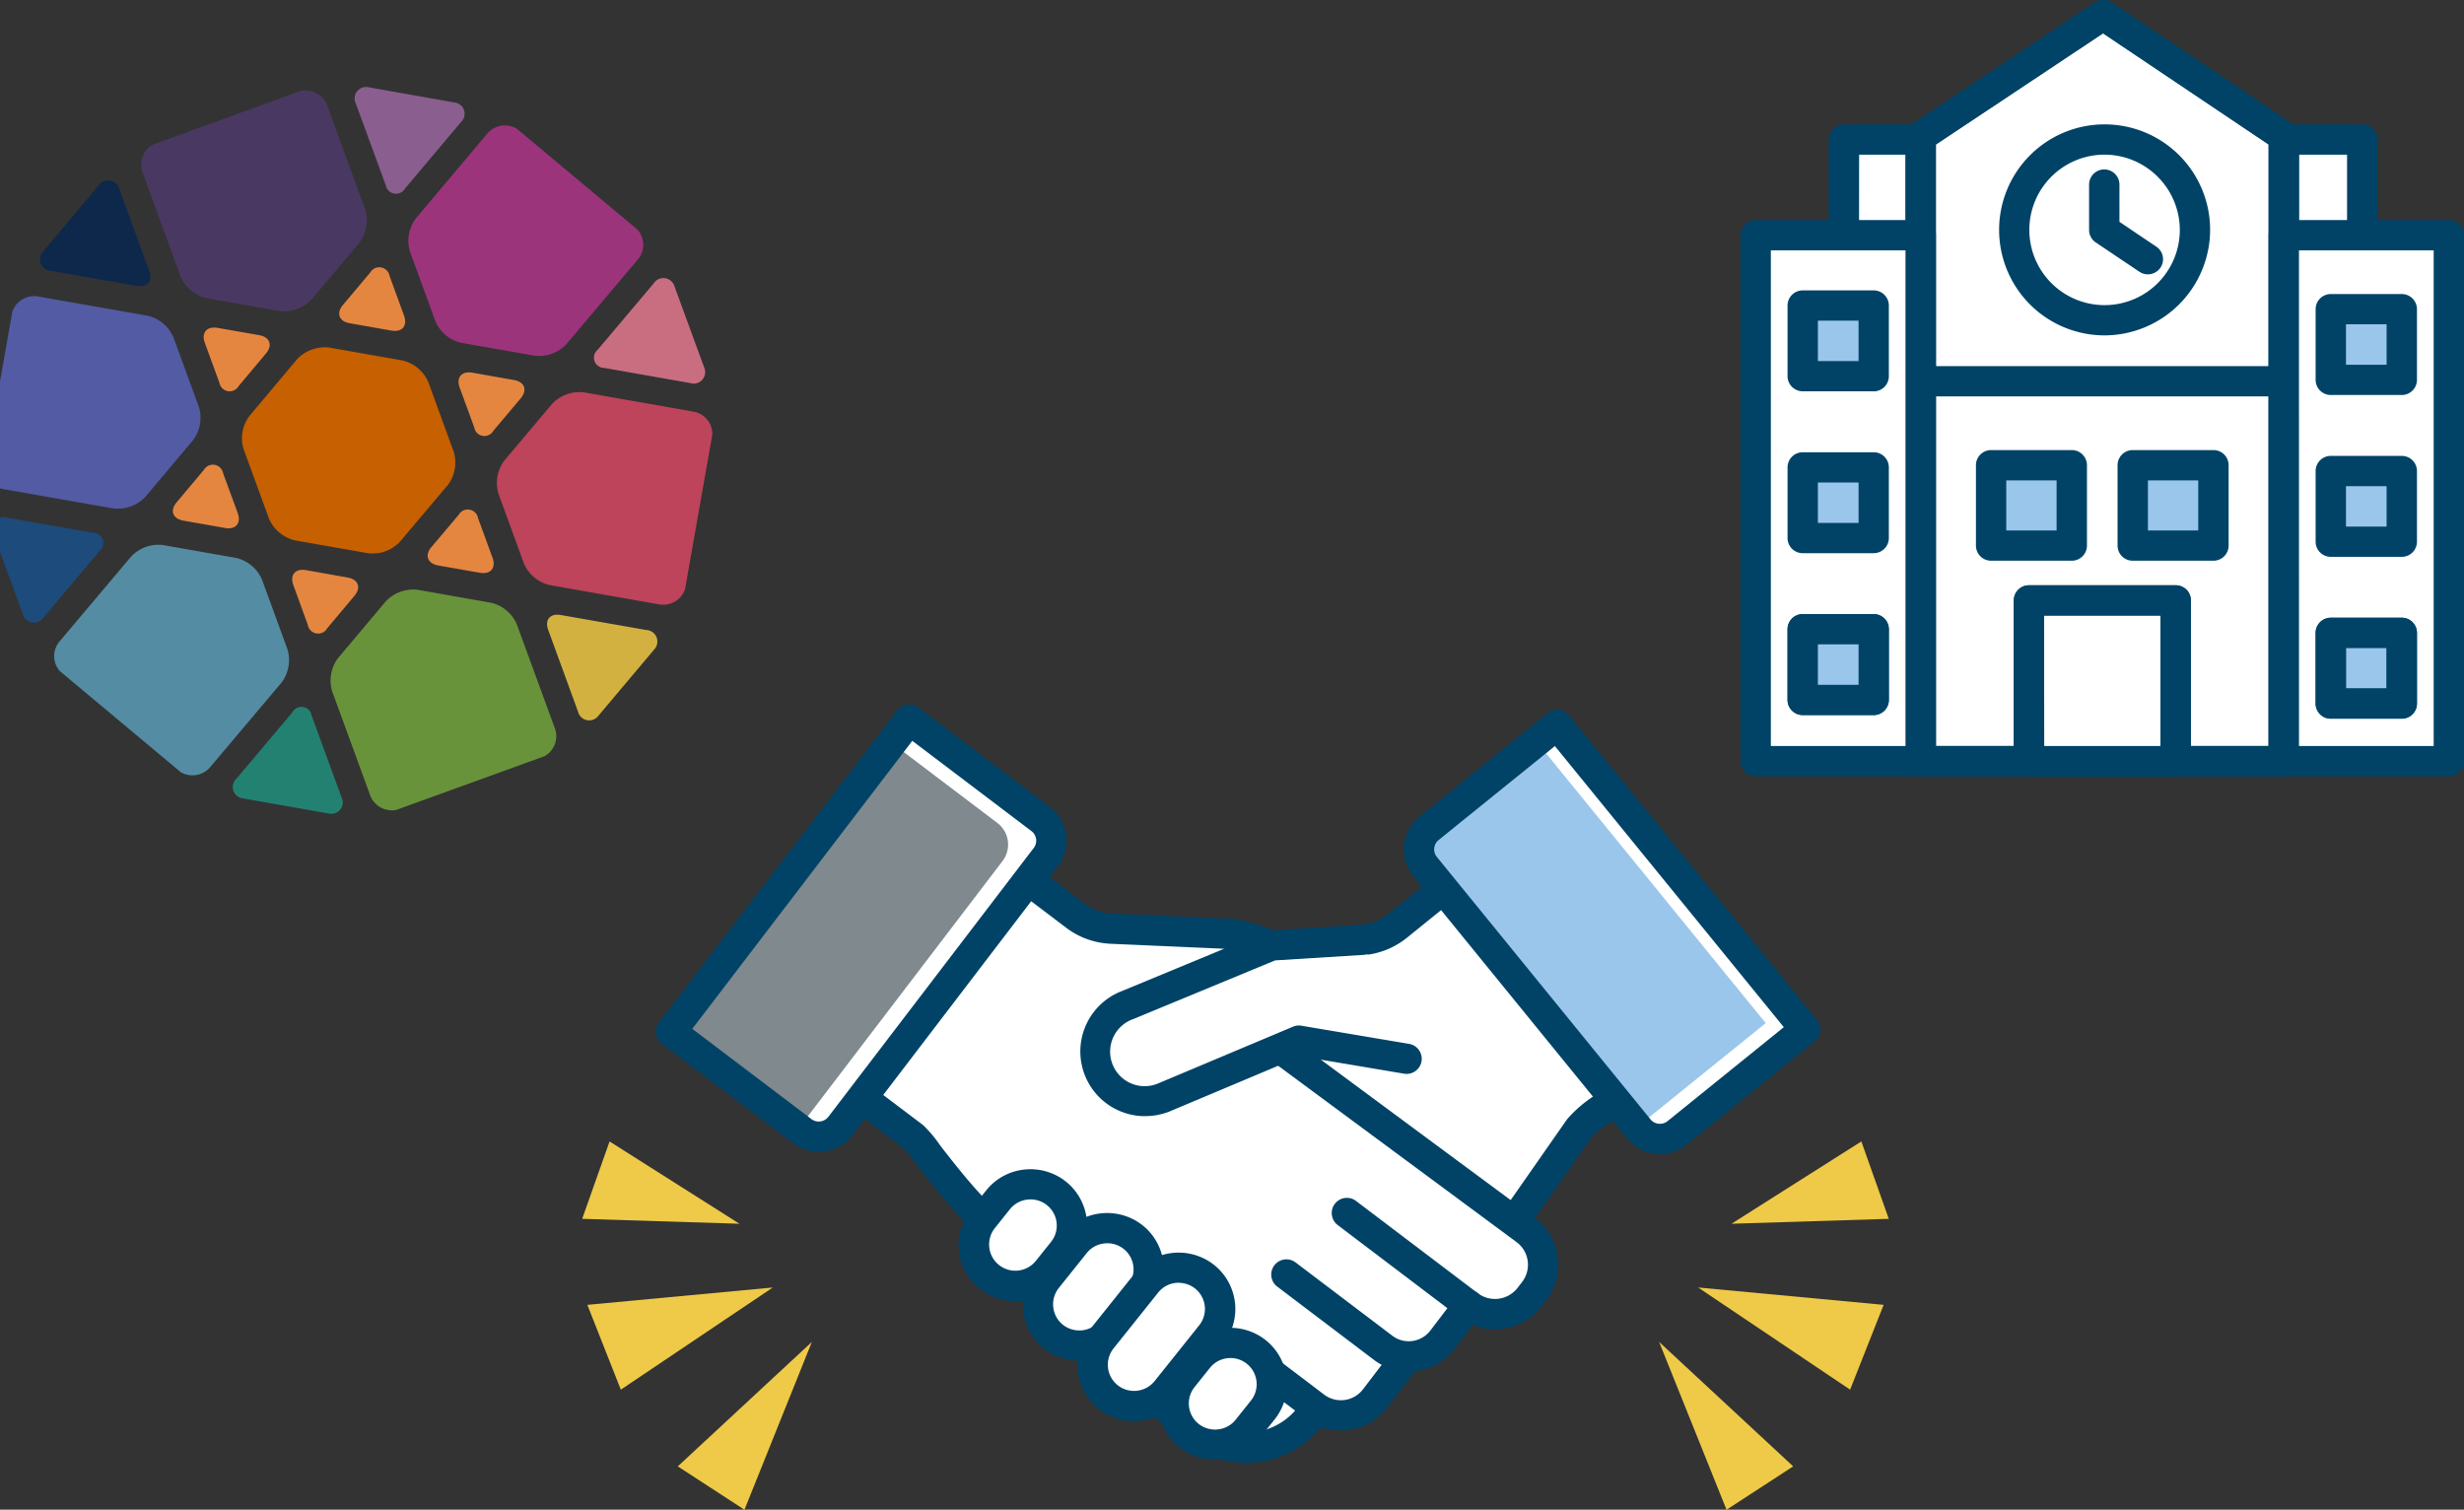 <svg xmlns="http://www.w3.org/2000/svg" xmlns:xlink="http://www.w3.org/1999/xlink" width="142" height="87" viewBox="0 0 142 87">
  <rect x="0" y="0" width="142" height="87" fill="#333333" stroke="none"/>
  <defs>
    <clipPath id="clip-path">
      <rect id="長方形_8822" data-name="長方形 8822" width="142" height="87" transform="translate(0.364 0)" fill="none"/>
    </clipPath>
  </defs>
  <g id="icon_1" transform="translate(-0.806 0)">
    <g id="グループ_41782" data-name="グループ 41782" transform="translate(0.442 0)" clip-path="url(#clip-path)">
      <path id="パス_105659" data-name="パス 105659" d="M52.647,44.311,55.563,47.8S42.318,57.158,42.333,58.45c-.015-1.21,3.2,3.546,3.475,3.544l1.725-.357,3.144,3.481s2.166,3.143,4.649,2.048c0,0,3.625,3.786,7.47.68s7.938-6.348,8.486-7.221,5.148-7.947,6.282-9.154a8.626,8.626,0,0,1,1.666-1.5L69.855,38.454s-5.348,3.918-9.693,3.319a9.712,9.712,0,0,0-7.514,2.538" transform="translate(14.125 13.085)" fill="#fff"/>
      <path id="パス_105660" data-name="パス 105660" d="M49.211,59.991a3.31,3.31,0,0,1-2.573-1.218L45.06,56.835a.869.869,0,0,1,.128-1.226.879.879,0,0,1,1.23.129L48,57.675a1.564,1.564,0,0,0,2.194.228l5.438-4.395a.878.878,0,0,1,1.231.129.869.869,0,0,1-.129,1.225l-5.44,4.395a3.3,3.3,0,0,1-2.081.734" transform="translate(15 18.142)" fill="#004367"/>
      <path id="パス_105661" data-name="パス 105661" d="M52.221,62.264a3.348,3.348,0,0,1-2.606-1.234l-1.646-2.021a.869.869,0,0,1,.129-1.225.878.878,0,0,1,1.23.129l1.646,2.021a1.612,1.612,0,0,0,2.252.235l4.6-3.723a.879.879,0,0,1,1.231.129.869.869,0,0,1-.128,1.225L54.326,61.52a3.341,3.341,0,0,1-2.106.744" transform="translate(16.005 19.141)" fill="#004367"/>
      <path id="パス_105662" data-name="パス 105662" d="M56.278,67.24c-.192,0-.386-.011-.58-.029a5.463,5.463,0,0,1-3.693-2,.883.883,0,0,1,.117-1.237.868.868,0,0,1,1.219.113,3.749,3.749,0,0,0,5.282.574l7.366-5.952A7.269,7.269,0,0,0,67.921,56.3l5.362-7.68a7.451,7.451,0,0,1,2.509-1.864.872.872,0,1,1,.866,1.513,10.651,10.651,0,0,0-1.909,1.3l-5.325,7.618a8.725,8.725,0,0,1-2.33,2.882l-7.368,5.954a5.462,5.462,0,0,1-3.447,1.222" transform="translate(17.398 15.871)" fill="#004367"/>
      <path id="パス_105663" data-name="パス 105663" d="M46.753,62.531a.873.873,0,0,1-.838-1.124c-.083-.008-.164-.015-.241-.02a12.889,12.889,0,0,1-1.539-.19.866.866,0,0,1-.5-.3l-.266-.327c-.141-.173-.283-.334-.417-.484a2.782,2.782,0,0,1-.99-1.985,1.944,1.944,0,0,1,.8-1.335l11.558-8.493L51.863,45.13A.871.871,0,0,1,52,43.917c1.363-1.1,4.328-2.859,6.495-2.9l6.285-.476a2.839,2.839,0,0,0,1.57-.621L69.106,37.7a.873.873,0,1,1,1.1,1.352l-2.756,2.228a4.59,4.59,0,0,1-2.54,1.005l-6.336.477a10.828,10.828,0,0,0-4.784,2L56.254,47.9a.866.866,0,0,1,.176.654.878.878,0,0,1-.347.583l-12.249,9a.576.576,0,0,0-.143.151c.044.042.348.386.57.637.149.168.307.346.463.539l.062.076c.346.052.7.079,1.031.107a4.7,4.7,0,0,1,1.647.312l5.6-4.526a.873.873,0,0,1,1.1,1.354L47.3,62.336a.87.87,0,0,1-.55.2" transform="translate(13.994 12.761)" fill="#004367"/>
      <path id="パス_105664" data-name="パス 105664" d="M83.756,48.717,69.463,31.165l-7.983,6.449a.79.79,0,0,0-.117,1.114L74.655,55.051a.8.8,0,0,0,1.118.115Z" transform="translate(20.638 10.605)" fill="#47a6b4"/>
      <path id="パス_105665" data-name="パス 105665" d="M69.381,31.165,62,37.128a1.561,1.561,0,0,0-.231,2.2L74.084,54.451a1.577,1.577,0,0,0,2.212.229l7.379-5.963" transform="translate(20.719 10.605)" fill="#9bc6eb"/>
      <path id="パス_105666" data-name="パス 105666" d="M67.643,31.165l-1.191.962L79.665,48.354l-7.38,5.962c-.009.009-.022.013-.031.021l.091.114a1.577,1.577,0,0,0,2.212.229l7.379-5.963Z" transform="translate(22.458 10.605)" fill="#fff"/>
      <path id="パス_105667" data-name="パス 105667" d="M75.532,56.121a2.447,2.447,0,0,1-1.9-.9L61.318,40.1a2.427,2.427,0,0,1,.359-3.427l7.379-5.963a.874.874,0,0,1,1.23.129L84.578,48.39a.87.87,0,0,1-.128,1.226l-7.379,5.962a2.45,2.45,0,0,1-1.539.543m-6.055-23.51-6.7,5.415a.69.69,0,0,0-.1.976L74.988,54.124a.7.7,0,0,0,.982.1l6.7-5.413Z" transform="translate(20.495 10.383)" fill="#004367"/>
      <path id="パス_105668" data-name="パス 105668" d="M64.064,43.4l-2.8,3.581S76.653,57.946,76.679,59.24s-.135,3.58-3.364,3.65l-1.734-.3-3.034,3.576s-2.068,3.209-4.583,2.191c0,0-3.5,3.9-7.446.91s-8.132-6.1-8.708-6.953c-1.049-1.561-4.8-7.18-6.415-8.79-1.171-1.171-3.724-3.639-3.724-3.639l9.011-11.8s5.468,3.751,9.791,3.017a9.718,9.718,0,0,1,7.591,2.3" transform="translate(12.515 12.958)" fill="#fff"/>
      <path id="パス_105669" data-name="パス 105669" d="M63.009,60.613a3.3,3.3,0,0,1-2-.674l-5.574-4.223A.873.873,0,1,1,56.5,54.328l5.574,4.223a1.565,1.565,0,0,0,2.186-.3l1.516-1.986a.873.873,0,0,1,1.393,1.055L65.65,59.31a3.289,3.289,0,0,1-2.189,1.272,3.415,3.415,0,0,1-.452.031" transform="translate(18.533 18.426)" fill="#004367"/>
      <path id="パス_105670" data-name="パス 105670" d="M59.892,62.981a3.341,3.341,0,0,1-2.024-.68l-4.72-3.579a.868.868,0,0,1-.167-1.221.877.877,0,0,1,1.226-.166l4.72,3.579a1.6,1.6,0,0,0,2.242-.3l1.582-2.071a.873.873,0,0,1,1.393,1.055l-1.582,2.072a3.353,3.353,0,0,1-2.669,1.315" transform="translate(17.742 19.45)" fill="#004367"/>
      <path id="パス_105671" data-name="パス 105671" d="M59.95,68.482a5.471,5.471,0,0,1-3.313-1.112l-7.549-5.723a3.691,3.691,0,0,1-1.578-4.022l-1.619-1.7c-1.235-.137-2.723-1.772-4.967-4.686-.327-.425-.57-.749-.688-.867l-3.062-2.315a.873.873,0,0,1,1.059-1.387L41.34,49.02a7.07,7.07,0,0,1,.971,1.155c1.931,2.508,3.187,3.853,3.738,4a.88.88,0,0,1,.832.252L49.1,56.77a.865.865,0,0,1,.207.831,2.062,2.062,0,0,0,.834,2.658L57.7,65.982a3.755,3.755,0,0,0,5.241-.71l1.4,1.043a5.513,5.513,0,0,1-4.389,2.167" transform="translate(12.224 15.819)" fill="#004367"/>
      <path id="パス_105672" data-name="パス 105672" d="M71.832,63.964a3.384,3.384,0,0,1-2.05-.688l-7.034-5.33a.873.873,0,0,1,1.059-1.387l7.035,5.33a1.648,1.648,0,0,0,2.3-.311l.257-.335a1.628,1.628,0,0,0-.312-2.292L58.707,48.316a.87.87,0,0,1-.186-1.213l2.361-3.217a10.938,10.938,0,0,0-4.762-1.851h-.032l-6.4-.281a4.572,4.572,0,0,1-2.57-.927L44.3,38.69A.873.873,0,1,1,45.355,37.3l2.823,2.139a2.821,2.821,0,0,0,1.589.574l6.349.28h.055c2.112,0,5.093,1.646,6.473,2.694a.868.868,0,0,1,.178,1.208l-2.376,3.237,13.69,10.126A3.37,3.37,0,0,1,74.79,62.3l-.257.335a3.389,3.389,0,0,1-2.7,1.331" transform="translate(14.684 12.633)" fill="#004367"/>
      <path id="パス_105673" data-name="パス 105673" d="M29.383,48.928,43.12,30.94l8.18,6.2a.791.791,0,0,1,.151,1.111L38.678,54.977a.8.8,0,0,1-1.114.15Z" transform="translate(9.651 10.528)" fill="#47a6b4"/>
      <path id="パス_105674" data-name="パス 105674" d="M43.12,30.94l7.562,5.731a1.561,1.561,0,0,1,.3,2.194L39.148,54.36a1.576,1.576,0,0,1-2.2.3l-7.563-5.731" transform="translate(9.651 10.528)" fill="#80898e"/>
      <path id="パス_105675" data-name="パス 105675" d="M49.1,38.865l-11.835,15.5a1.577,1.577,0,0,1-2.2.3l-.217-.165L46.6,39.094a1.563,1.563,0,0,0-.3-2.2l-6.1-4.619,1.024-1.34L48.8,36.671a1.563,1.563,0,0,1,.3,2.194" transform="translate(11.538 10.528)" fill="#fff"/>
      <path id="パス_105676" data-name="パス 105676" d="M38.119,56.069a2.448,2.448,0,0,1-1.479-.5l-7.562-5.73a.87.87,0,0,1-.167-1.222L42.649,30.634a.876.876,0,0,1,1.226-.166L51.436,36.2a2.43,2.43,0,0,1,.466,3.415L40.069,55.108a2.445,2.445,0,0,1-1.95.961m-7.286-7.086,6.866,5.2a.7.7,0,0,0,.977-.133L50.511,38.559a.692.692,0,0,0-.133-.973l-6.866-5.2Z" transform="translate(9.427 10.307)" fill="#004367"/>
      <path id="パス_105677" data-name="パス 105677" d="M46,59.056h0a2.382,2.382,0,0,1-.381-3.345L47.225,53.7a2.386,2.386,0,0,1,3.739,2.966l-1.609,2.013A2.4,2.4,0,0,1,46,59.056" transform="translate(15.081 17.968)" fill="#fff"/>
      <path id="パス_105678" data-name="パス 105678" d="M47.7,60.664a3.25,3.25,0,0,1-2.544-5.275l1.609-2.013a3.243,3.243,0,0,1,2.186-1.2,3.3,3.3,0,0,1,2.4.685,3.251,3.251,0,0,1,.521,4.569l-1.611,2.013a3.243,3.243,0,0,1-2.185,1.2,3.569,3.569,0,0,1-.377.021M49.325,53.9a1.57,1.57,0,0,0-.176.009,1.5,1.5,0,0,0-1.014.556l-1.611,2.014a1.512,1.512,0,0,0,.242,2.119,1.526,1.526,0,0,0,2.129-.24l1.611-2.014a1.506,1.506,0,0,0-1.18-2.445" transform="translate(14.856 17.747)" fill="#004367"/>
      <path id="パス_105679" data-name="パス 105679" d="M48.342,61.966h0a2.382,2.382,0,0,1-.381-3.345L50.536,55.4a2.4,2.4,0,0,1,3.357-.379h0a2.381,2.381,0,0,1,.379,3.345L51.7,61.587a2.4,2.4,0,0,1-3.358.379" transform="translate(15.891 18.547)" fill="#fff"/>
      <path id="パス_105680" data-name="パス 105680" d="M50.045,63.574A3.249,3.249,0,0,1,47.5,58.3l2.575-3.222a3.243,3.243,0,0,1,2.186-1.2,3.3,3.3,0,0,1,2.4.685,3.248,3.248,0,0,1,.521,4.569L52.607,62.35a3.247,3.247,0,0,1-2.185,1.2c-.126.012-.252.02-.377.02m2.59-7.976a1.57,1.57,0,0,0-.176.009,1.5,1.5,0,0,0-1.014.556l-2.575,3.222A1.51,1.51,0,0,0,49.11,61.5a1.524,1.524,0,0,0,2.129-.239l2.575-3.222A1.506,1.506,0,0,0,52.635,55.6" transform="translate(15.666 18.327)" fill="#004367"/>
      <path id="パス_105681" data-name="パス 105681" d="M51.809,63.087h0a2.382,2.382,0,0,1-.381-3.345l.885-1.107A2.386,2.386,0,0,1,56.052,61.6l-.885,1.107a2.4,2.4,0,0,1-3.358.379" transform="translate(17.088 19.647)" fill="#fff"/>
      <path id="パス_105682" data-name="パス 105682" d="M53.512,64.7a3.25,3.25,0,0,1-2.544-5.275l.885-1.107A3.277,3.277,0,0,1,56.44,57.8a3.251,3.251,0,0,1,.519,4.57l-.885,1.107A3.292,3.292,0,0,1,53.512,64.7m.9-5.865a1.515,1.515,0,0,0-1.187.57l-.885,1.107a1.51,1.51,0,0,0,.241,2.119h0a1.514,1.514,0,0,0,1.113.315,1.492,1.492,0,0,0,1.016-.556l.884-1.107a1.509,1.509,0,0,0-1.183-2.449" transform="translate(16.863 19.426)" fill="#004367"/>
      <path id="パス_105683" data-name="パス 105683" d="M43.248,56.269h0a2.382,2.382,0,0,1-.381-3.345l.885-1.107a2.386,2.386,0,0,1,3.739,2.966l-.885,1.107a2.4,2.4,0,0,1-3.358.379" transform="translate(14.131 17.327)" fill="#fff"/>
      <path id="パス_105684" data-name="パス 105684" d="M44.951,57.876A3.251,3.251,0,0,1,42.407,52.6l.885-1.107a3.243,3.243,0,0,1,2.186-1.2,3.287,3.287,0,0,1,2.4.685,3.247,3.247,0,0,1,.521,4.569l-.887,1.107a3.243,3.243,0,0,1-2.185,1.2,3.569,3.569,0,0,1-.377.021m.9-5.862a1.57,1.57,0,0,0-.176.009,1.5,1.5,0,0,0-1.014.556l-.885,1.108a1.512,1.512,0,0,0,2.369,1.879l.887-1.107a1.507,1.507,0,0,0-1.18-2.446" transform="translate(13.906 17.107)" fill="#004367"/>
      <path id="パス_105685" data-name="パス 105685" d="M65.476,47.263l-6.189-1.043-7.827,3.292a2.861,2.861,0,1,1-2.053-5.341l8.3-3.435,5.206-.324" transform="translate(15.932 13.751)" fill="#fff"/>
      <path id="パス_105686" data-name="パス 105686" d="M50.656,50.792a3.728,3.728,0,0,1-1.336-7.213L57.6,40.152a.843.843,0,0,1,.281-.064l5.2-.324A.871.871,0,1,1,63.2,41.5l-5.059.315-8.17,3.38a1.989,1.989,0,1,0,1.4,3.722l7.8-3.281a.829.829,0,0,1,.486-.056l6.191,1.044a.871.871,0,1,1-.292,1.717l-5.939-1-7.591,3.193a3.836,3.836,0,0,1-1.37.256" transform="translate(15.708 13.53)" fill="#004367"/>
      <path id="パス_105687" data-name="パス 105687" d="M37.4,57.7l-3.884,9.67-3.841-2.5Z" transform="translate(9.751 19.633)" fill="#efca48"/>
      <path id="パス_105688" data-name="パス 105688" d="M36.488,55.358l-8.759,5.888L25.8,56.358Z" transform="translate(8.413 18.837)" fill="#efca48"/>
      <path id="パス_105689" data-name="パス 105689" d="M34.64,53.822l-9.062-.284,1.578-4.459Z" transform="translate(8.337 16.7)" fill="#efca48"/>
      <path id="パス_105690" data-name="パス 105690" d="M71.707,57.7l3.884,9.67,3.841-2.5Z" transform="translate(24.273 19.633)" fill="#efca48"/>
      <path id="パス_105691" data-name="パス 105691" d="M73.377,55.358l8.759,5.888,1.932-4.888Z" transform="translate(24.85 18.837)" fill="#efca48"/>
      <path id="パス_105692" data-name="パス 105692" d="M74.807,53.822l9.062-.284L82.29,49.078Z" transform="translate(25.344 16.7)" fill="#efca48"/>
      <rect id="長方形_8808" data-name="長方形 8808" width="29.871" height="5.68" transform="translate(106.629 8.04)" fill="#fff"/>
      <path id="パス_105693" data-name="パス 105693" d="M109.717,12.772H79.847a.873.873,0,0,1-.875-.871V6.221a.873.873,0,0,1,.875-.873h29.871a.873.873,0,0,1,.875.873V11.9a.873.873,0,0,1-.875.871m-29-1.742h28.123V7.092H80.721Z" transform="translate(26.783 1.82)" fill="#004367"/>
      <path id="パス_105694" data-name="パス 105694" d="M103.835,7.639,93.421.65,82.911,7.639v36h20.923Z" transform="translate(28.144 0.221)" fill="#fff"/>
      <path id="パス_105695" data-name="パス 105695" d="M104.059,44.734H83.136a.873.873,0,0,1-.875-.873v-36a.874.874,0,0,1,.389-.725L93.161.146a.879.879,0,0,1,.974,0l10.414,6.99a.871.871,0,0,1,.385.722v36a.873.873,0,0,1-.875.873M84.01,42.991h19.174V8.324L93.644,1.919,84.01,8.327Z" transform="translate(27.919 0)" fill="#004367"/>
      <path id="パス_105696" data-name="パス 105696" d="M104.059,44.734H83.136a.873.873,0,0,1-.875-.873v-36a.874.874,0,0,1,.389-.725L93.161.146a.879.879,0,0,1,.974,0l10.414,6.99a.871.871,0,0,1,.385.722v36a.873.873,0,0,1-.875.873M84.01,42.991h19.174V8.324L93.644,1.919,84.01,8.327Z" transform="translate(27.919 0)" fill="#004367"/>
      <rect id="長方形_8809" data-name="長方形 8809" width="9.511" height="30.31" transform="translate(131.979 13.553)" fill="#fff"/>
      <path id="パス_105697" data-name="パス 105697" d="M108.2,41.515h-9.51a.873.873,0,0,1-.875-.873V10.333a.873.873,0,0,1,.875-.871h9.51a.873.873,0,0,1,.875.871V40.642a.873.873,0,0,1-.875.873m-8.637-1.744h7.762V11.206H99.561Z" transform="translate(33.292 3.22)" fill="#004367"/>
      <rect id="長方形_8810" data-name="長方形 8810" width="9.511" height="30.31" transform="translate(101.544 13.553)" fill="#fff"/>
      <path id="パス_105698" data-name="パス 105698" d="M85.578,41.515H76.067a.874.874,0,0,1-.875-.873V10.333a.874.874,0,0,1,.875-.871h9.511a.873.873,0,0,1,.875.871V40.642a.873.873,0,0,1-.875.873m-8.637-1.744H84.7V11.206H76.941Z" transform="translate(25.477 3.22)" fill="#004367"/>
      <rect id="長方形_8811" data-name="長方形 8811" width="4.65" height="4.632" transform="translate(123.274 26.81)" fill="#9bc6eb"/>
      <path id="パス_105699" data-name="パス 105699" d="M96.867,25.728h-4.65a.873.873,0,0,1-.875-.871V20.225a.873.873,0,0,1,.875-.873h4.65a.873.873,0,0,1,.875.873v4.632a.873.873,0,0,1-.875.871m-3.775-1.744h2.9V21.1h-2.9Z" transform="translate(31.057 6.585)" fill="#004367"/>
      <rect id="長方形_8812" data-name="長方形 8812" width="4.65" height="4.632" transform="translate(115.109 26.81)" fill="#9bc6eb"/>
      <path id="パス_105700" data-name="パス 105700" d="M90.8,25.728h-4.65a.873.873,0,0,1-.873-.871V20.225a.873.873,0,0,1,.873-.873H90.8a.873.873,0,0,1,.875.873v4.632a.873.873,0,0,1-.875.871m-3.775-1.744h2.9V21.1h-2.9Z" transform="translate(28.96 6.585)" fill="#004367"/>
      <rect id="長方形_8813" data-name="長方形 8813" width="4.09" height="4.074" transform="translate(134.689 27.143)" fill="#9bc6eb"/>
      <path id="パス_105701" data-name="パス 105701" d="M104.792,25.419H100.7a.873.873,0,0,1-.875-.871V20.475a.873.873,0,0,1,.875-.873h4.09a.873.873,0,0,1,.875.873v4.073a.873.873,0,0,1-.875.871m-3.216-1.744h2.341V21.346h-2.341Z" transform="translate(33.988 6.67)" fill="#004367"/>
      <rect id="長方形_8814" data-name="長方形 8814" width="4.09" height="4.074" transform="translate(134.689 36.47)" fill="#9bc6eb"/>
      <path id="パス_105702" data-name="パス 105702" d="M104.792,32.378H100.7a.873.873,0,0,1-.875-.871V27.434a.873.873,0,0,1,.875-.873h4.09a.873.873,0,0,1,.875.873v4.073a.873.873,0,0,1-.875.871m-3.216-1.744h2.341V28.3h-2.341Z" transform="translate(33.988 9.038)" fill="#004367"/>
      <path id="パス_105703" data-name="パス 105703" d="M104.792,32.378H100.7a.873.873,0,0,1-.875-.871V27.434a.873.873,0,0,1,.875-.873h4.09a.873.873,0,0,1,.875.873v4.073a.873.873,0,0,1-.875.871m-3.216-1.744h2.341V28.3h-2.341Z" transform="translate(33.988 9.038)" fill="#004367"/>
      <rect id="長方形_8815" data-name="長方形 8815" width="4.09" height="4.074" transform="translate(104.255 26.933)" fill="#9bc6eb"/>
      <path id="パス_105704" data-name="パス 105704" d="M82.172,25.262h-4.09a.873.873,0,0,1-.875-.871V20.316a.873.873,0,0,1,.875-.871h4.09a.873.873,0,0,1,.873.871v4.074a.873.873,0,0,1-.873.871m-3.216-1.744H81.3V21.189H78.956Z" transform="translate(26.173 6.617)" fill="#004367"/>
      <rect id="長方形_8816" data-name="長方形 8816" width="4.09" height="4.074" transform="translate(134.689 17.818)" fill="#9bc6eb"/>
      <path id="パス_105705" data-name="パス 105705" d="M104.792,18.461H100.7a.873.873,0,0,1-.875-.871V13.516a.873.873,0,0,1,.875-.873h4.09a.873.873,0,0,1,.875.873V17.59a.873.873,0,0,1-.875.871m-3.216-1.744h2.341V14.387h-2.341Z" transform="translate(33.988 4.302)" fill="#004367"/>
      <rect id="長方形_8817" data-name="長方形 8817" width="4.09" height="4.074" transform="translate(104.255 17.607)" fill="#9bc6eb"/>
      <path id="パス_105706" data-name="パス 105706" d="M82.172,18.3h-4.09a.873.873,0,0,1-.875-.871V13.357a.873.873,0,0,1,.875-.871h4.09a.873.873,0,0,1,.873.871v4.076a.873.873,0,0,1-.873.871M78.956,16.56H81.3V14.23H78.956Z" transform="translate(26.173 4.249)" fill="#004367"/>
      <rect id="長方形_8818" data-name="長方形 8818" width="4.09" height="4.074" transform="translate(104.255 36.26)" fill="#fff"/>
      <path id="パス_105707" data-name="パス 105707" d="M82.172,32.222h-4.09a.873.873,0,0,1-.875-.873V27.275a.873.873,0,0,1,.875-.871h4.09a.873.873,0,0,1,.873.871V31.35a.873.873,0,0,1-.873.873m-3.216-1.744H81.3V28.148H78.956Z" transform="translate(26.173 8.985)" fill="#004367"/>
      <rect id="長方形_8819" data-name="長方形 8819" width="4.09" height="4.074" transform="translate(104.255 36.26)" fill="#9bc6eb"/>
      <path id="パス_105708" data-name="パス 105708" d="M82.172,32.222h-4.09a.873.873,0,0,1-.875-.873V27.275a.873.873,0,0,1,.875-.871h4.09a.873.873,0,0,1,.873.871V31.35a.873.873,0,0,1-.873.873m-3.216-1.744H81.3V28.148H78.956Z" transform="translate(26.173 8.985)" fill="#004367"/>
      <rect id="長方形_8820" data-name="長方形 8820" width="8.454" height="9.264" transform="translate(117.29 34.599)" fill="#fff"/>
      <path id="パス_105709" data-name="パス 105709" d="M96.224,36.171H87.77A.873.873,0,0,1,86.9,35.3V26.036a.873.873,0,0,1,.875-.871h8.455a.873.873,0,0,1,.875.871V35.3a.873.873,0,0,1-.875.873m-7.58-1.744H95.35V26.909H88.644Z" transform="translate(29.52 8.563)" fill="#004367"/>
      <path id="パス_105710" data-name="パス 105710" d="M96.224,36.171H87.77A.873.873,0,0,1,86.9,35.3V26.036a.873.873,0,0,1,.875-.871h8.455a.873.873,0,0,1,.875.871V35.3a.873.873,0,0,1-.875.873m-7.58-1.744H95.35V26.909H88.644Z" transform="translate(29.52 8.563)" fill="#004367"/>
      <path id="パス_105711" data-name="パス 105711" d="M92.34,17.507a6.08,6.08,0,1,1,6.1-6.081,6.1,6.1,0,0,1-6.1,6.081m0-10.415a4.336,4.336,0,1,0,4.353,4.334A4.348,4.348,0,0,0,92.34,7.092" transform="translate(29.293 1.82)" fill="#004367"/>
      <path id="パス_105712" data-name="パス 105712" d="M93.508,13.337a.865.865,0,0,1-.488-.15L90.508,11.5a.867.867,0,0,1-.385-.721V8.137a.875.875,0,0,1,1.749,0v2.175L94,11.745a.867.867,0,0,1,.235,1.209.877.877,0,0,1-.725.383" transform="translate(30.635 2.472)" fill="#004367"/>
      <rect id="長方形_8821" data-name="長方形 8821" width="20.91" height="1.744" transform="translate(111.11 21.099)" fill="#004367"/>
      <path id="パス_105713" data-name="パス 105713" d="M10.944,20.48a.6.6,0,0,0-1.111-.2l-1.57,1.87c-.4.47-.225.946.385,1.053l2.411.425c.614.109.938-.277.725-.86Z" transform="translate(2.28 6.799)" fill="#e58640"/>
      <path id="パス_105714" data-name="パス 105714" d="M2.535,11.855A.659.659,0,0,0,3,12.968l4.93.866c.605.109.931-.279.716-.862L6.932,8.281a.662.662,0,0,0-1.18-.257Z" transform="translate(0.316 2.64)" fill="#0d284a"/>
      <path id="パス_105715" data-name="パス 105715" d="M15.156,30.895A.593.593,0,0,0,14.05,30.7l-3.216,3.817a.659.659,0,0,0,.362,1.15l4.942.87a.658.658,0,0,0,.733-.953Z" transform="translate(3.168 10.343)" fill="#238172"/>
      <path id="パス_105716" data-name="パス 105716" d="M10.16,14.1c-.614-.1-.938.28-.731.856l.841,2.3a.6.6,0,0,0,1.115.193l1.572-1.874c.4-.469.223-.945-.387-1.053Z" transform="translate(2.736 4.793)" fill="#e58640"/>
      <path id="パス_105717" data-name="パス 105717" d="M7.4,24.969a2.2,2.2,0,0,0,1.837-.663l2.751-3.272a2.144,2.144,0,0,0,.339-1.915L10.861,15.11a2.155,2.155,0,0,0-1.495-1.249L3.033,12.749a1.338,1.338,0,0,0-1.457.87L0,22.538a1.322,1.322,0,0,0,1.056,1.319Z" transform="translate(-0.5 4.332)" fill="#525ba4"/>
      <path id="パス_105718" data-name="パス 105718" d="M26.944,16.876a2.174,2.174,0,0,0-1.835.663l-2.756,3.269a2.158,2.158,0,0,0-.332,1.918l1.461,4.009a2.166,2.166,0,0,0,1.492,1.248L31.311,29.1a1.337,1.337,0,0,0,1.457-.873l1.574-8.92a1.309,1.309,0,0,0-1.059-1.316Z" transform="translate(7.074 5.735)" fill="#bd445b"/>
      <path id="パス_105719" data-name="パス 105719" d="M8.961,14.609a2.153,2.153,0,0,0,1.493,1.248l4.218.744a2.173,2.173,0,0,0,1.835-.665l2.754-3.27A2.159,2.159,0,0,0,19.6,10.75L17.4,4.731a1.342,1.342,0,0,0-1.488-.82l-8.548,3.1A1.312,1.312,0,0,0,6.76,8.581Z" transform="translate(1.811 1.322)" fill="#493962"/>
      <path id="パス_105720" data-name="パス 105720" d="M25.535,27.354a2.151,2.151,0,0,0-1.5-1.246l-4.219-.744a2.188,2.188,0,0,0-1.833.666L15.233,29.3a2.156,2.156,0,0,0-.339,1.917l2.2,6.018a1.337,1.337,0,0,0,1.488.816l8.544-3.095a1.315,1.315,0,0,0,.615-1.572Z" transform="translate(4.613 8.624)" fill="#68933b"/>
      <path id="パス_105721" data-name="パス 105721" d="M14.939,25.432a2.152,2.152,0,0,0-1.493-1.249L9.224,23.44a2.163,2.163,0,0,0-1.828.665L3.249,29.021a1.31,1.31,0,0,0,.04,1.685l6.964,5.821a1.339,1.339,0,0,0,1.679-.264l4.136-4.9a2.162,2.162,0,0,0,.338-1.917Z" transform="translate(0.524 7.969)" fill="#548ca3"/>
      <path id="パス_105722" data-name="パス 105722" d="M17.622,9.4a.6.6,0,0,0,1.107.194l3.214-3.818a.657.657,0,0,0-.365-1.147l-4.937-.873A.66.66,0,0,0,15.9,4.7Z" transform="translate(4.973 1.275)" fill="#8a5e8f"/>
      <path id="パス_105723" data-name="パス 105723" d="M25.853,32a.663.663,0,0,0,1.181.253l3.217-3.821a.665.665,0,0,0-.46-1.12l-4.928-.863c-.611-.109-.936.276-.723.858Z" transform="translate(7.817 8.993)" fill="#d2b140"/>
      <path id="パス_105724" data-name="パス 105724" d="M2.076,27.843a.666.666,0,0,0,1.2.159l3.213-3.817a.592.592,0,0,0-.382-1.055L1.17,22.265a.657.657,0,0,0-.811.887Z" transform="translate(-0.389 7.57)" fill="#1c4b7c"/>
      <path id="パス_105725" data-name="パス 105725" d="M31.622,18.005a.66.66,0,0,0,.813-.89l-1.717-4.691a.666.666,0,0,0-1.2-.155L26.3,16.084a.592.592,0,0,0,.383,1.052Z" transform="translate(8.513 4.068)" fill="#c96e80"/>
      <path id="パス_105726" data-name="パス 105726" d="M21.188,19.184a.592.592,0,0,0,1.1.193l1.576-1.87c.4-.474.229-.946-.385-1.055l-2.41-.425c-.611-.1-.936.284-.723.859Z" transform="translate(6.508 5.448)" fill="#e58640"/>
      <path id="パス_105727" data-name="パス 105727" d="M19.69,16.676a2.151,2.151,0,0,0,1.5,1.246l4.221.741A2.152,2.152,0,0,0,27.24,18l4.143-4.912a1.31,1.31,0,0,0-.039-1.685L24.378,5.577a1.34,1.34,0,0,0-1.679.267l-4.132,4.905a2.149,2.149,0,0,0-.339,1.915Z" transform="translate(5.764 1.835)" fill="#9c347c"/>
      <path id="パス_105728" data-name="パス 105728" d="M13.947,24.518c-.612-.107-.935.28-.724.86l.836,2.3a.6.6,0,0,0,1.113.194L16.743,26c.4-.473.226-.946-.385-1.055Z" transform="translate(4.046 8.337)" fill="#e58640"/>
      <path id="パス_105729" data-name="パス 105729" d="M22.874,22.864a2.139,2.139,0,0,0,.334-1.91L21.746,16.94a2.171,2.171,0,0,0-1.5-1.249l-4.215-.743a2.21,2.21,0,0,0-1.841.663l-2.751,3.276A2.135,2.135,0,0,0,11.1,20.8l1.463,4.011a2.182,2.182,0,0,0,1.5,1.252l4.221.741a2.171,2.171,0,0,0,1.83-.669Z" transform="translate(3.303 5.08)" fill="#c66000"/>
      <path id="パス_105730" data-name="パス 105730" d="M18.071,11.989a.6.6,0,0,0-1.111-.194l-1.573,1.867c-.4.474-.226.952.381,1.055l2.414.425c.612.107.938-.276.727-.858Z" transform="translate(4.742 3.909)" fill="#e58640"/>
      <path id="パス_105731" data-name="パス 105731" d="M21.863,22.406a.6.6,0,0,0-1.11-.2l-1.58,1.87c-.4.47-.222.946.39,1.056l2.411.422c.609.107.934-.28.725-.859Z" transform="translate(6.051 7.454)" fill="#e58640"/>
    </g>
  </g>
</svg>
